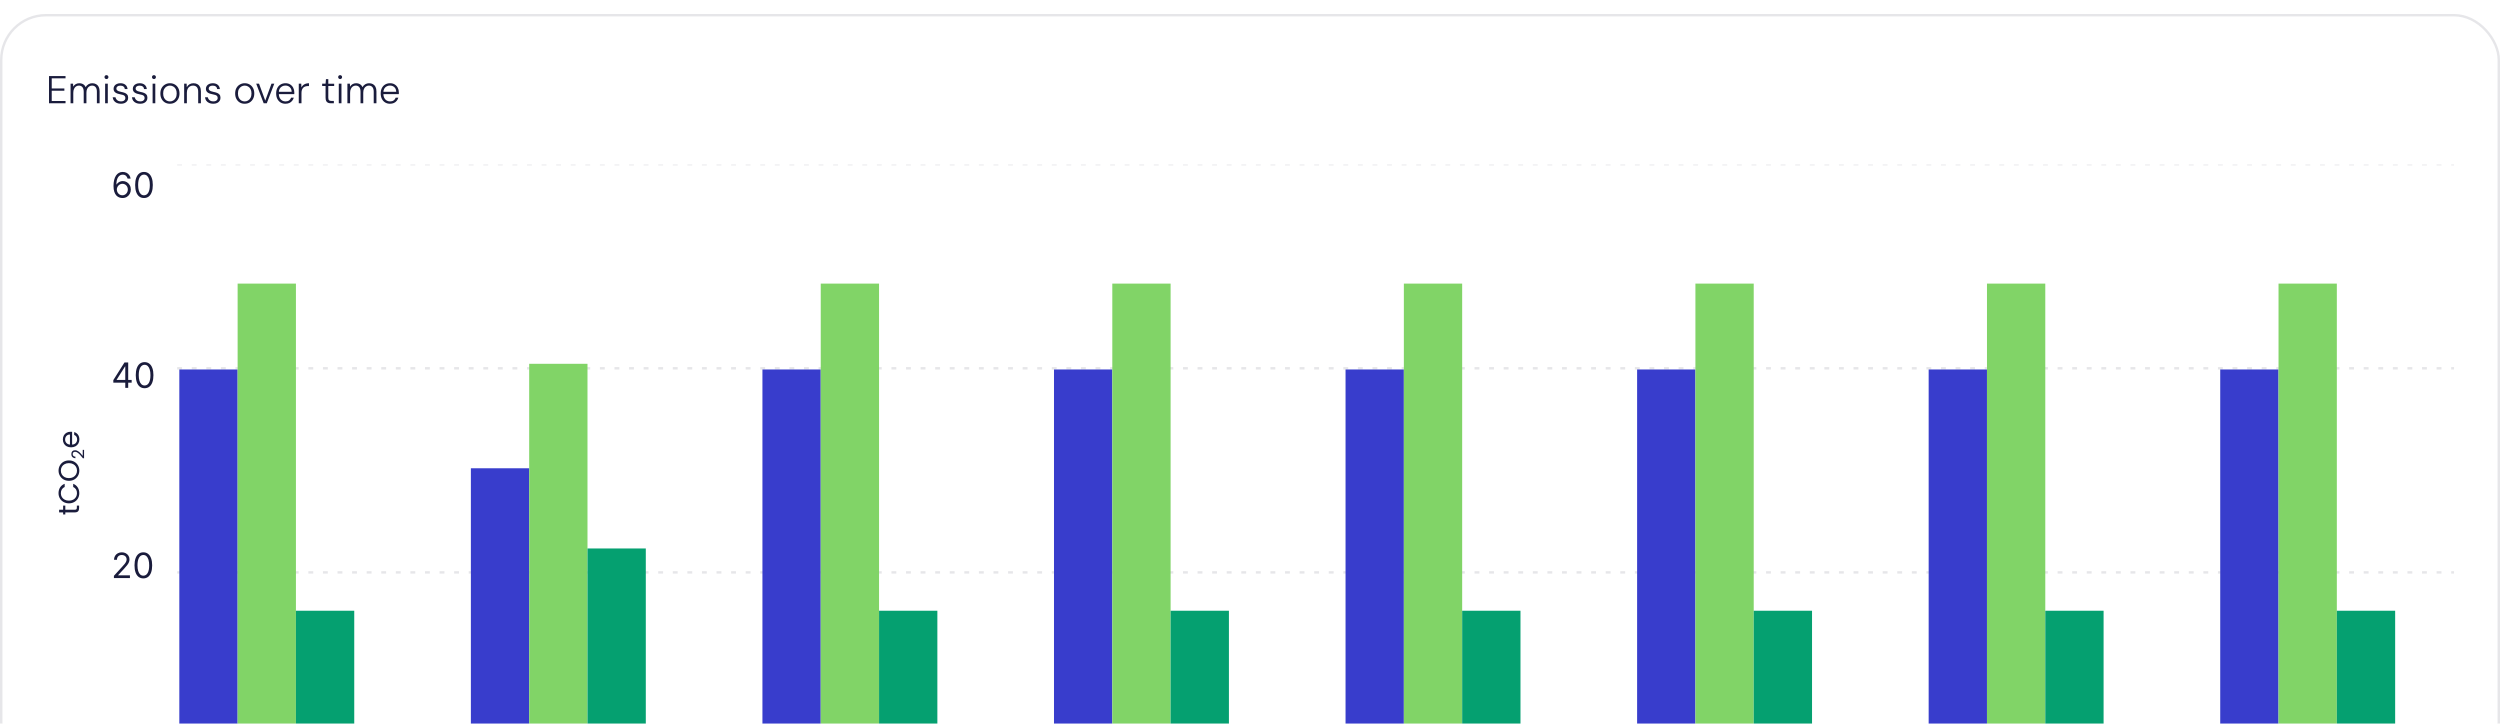 <svg width="981" height="284" viewBox="0 0 981 284" fill="none" xmlns="http://www.w3.org/2000/svg">
<g clip-path="url(#clip0_4165_22295)">
<g filter="url(#filter0_d_4165_22295)">
<g clip-path="url(#clip1_4165_22295)">
<rect y="0.977" width="981" height="350.679" rx="18.041" fill="white"/>
<path d="M19.231 36.02V25.341H25.714V26.226H20.299V30.208H25.257V31.092H20.299V35.135H25.714V36.02H19.231ZM27.69 36.02V28.331H28.666L28.743 29.491C28.977 29.064 29.302 28.733 29.719 28.499C30.136 28.265 30.599 28.148 31.107 28.148C31.483 28.148 31.834 28.204 32.16 28.316C32.485 28.428 32.77 28.596 33.014 28.82C33.268 29.043 33.466 29.333 33.609 29.689C33.863 29.211 34.219 28.835 34.677 28.56C35.144 28.286 35.643 28.148 36.172 28.148C36.761 28.148 37.27 28.265 37.697 28.499C38.134 28.733 38.475 29.089 38.719 29.567C38.963 30.045 39.085 30.65 39.085 31.382V36.02H38.017V31.504C38.017 30.691 37.849 30.086 37.514 29.689C37.178 29.282 36.711 29.079 36.111 29.079C35.704 29.079 35.333 29.191 34.997 29.414C34.661 29.628 34.397 29.943 34.204 30.36C34.01 30.767 33.914 31.275 33.914 31.886V36.02H32.846V31.504C32.846 30.691 32.678 30.086 32.343 29.689C32.017 29.282 31.555 29.079 30.954 29.079C30.538 29.079 30.161 29.191 29.826 29.414C29.5 29.628 29.241 29.948 29.048 30.375C28.855 30.792 28.758 31.311 28.758 31.931V36.02H27.69ZM41.25 36.02V28.331H42.302V36.02H41.25ZM41.784 26.516C41.57 26.516 41.387 26.445 41.234 26.302C41.082 26.15 41.006 25.962 41.006 25.738C41.006 25.504 41.077 25.321 41.219 25.189C41.372 25.047 41.555 24.975 41.768 24.975C41.982 24.975 42.165 25.047 42.318 25.189C42.47 25.321 42.546 25.504 42.546 25.738C42.546 25.962 42.47 26.15 42.318 26.302C42.175 26.445 41.997 26.516 41.784 26.516ZM47.45 36.203C46.84 36.203 46.301 36.101 45.833 35.898C45.375 35.694 45.004 35.404 44.719 35.028C44.445 34.642 44.277 34.184 44.216 33.655H45.314C45.375 33.95 45.492 34.219 45.665 34.464C45.848 34.708 46.092 34.906 46.397 35.059C46.702 35.201 47.063 35.272 47.48 35.272C47.867 35.272 48.182 35.216 48.426 35.104C48.68 34.982 48.868 34.825 48.99 34.631C49.123 34.428 49.189 34.204 49.189 33.96C49.189 33.625 49.107 33.365 48.945 33.182C48.792 32.989 48.568 32.847 48.273 32.755C47.979 32.664 47.623 32.577 47.206 32.496C46.86 32.435 46.529 32.353 46.214 32.252C45.899 32.15 45.614 32.018 45.36 31.855C45.116 31.692 44.923 31.489 44.78 31.245C44.638 30.991 44.567 30.696 44.567 30.36C44.567 29.923 44.673 29.541 44.887 29.216C45.111 28.881 45.426 28.621 45.833 28.438C46.24 28.245 46.718 28.148 47.267 28.148C48.05 28.148 48.69 28.347 49.189 28.743C49.687 29.13 49.977 29.699 50.058 30.452H48.99C48.95 30.035 48.777 29.704 48.472 29.46C48.167 29.216 47.755 29.094 47.236 29.094C46.728 29.094 46.336 29.201 46.062 29.414C45.797 29.618 45.665 29.898 45.665 30.253C45.665 30.477 45.736 30.67 45.879 30.833C46.021 30.996 46.229 31.138 46.504 31.26C46.789 31.372 47.135 31.469 47.541 31.55C48.029 31.642 48.477 31.764 48.884 31.916C49.301 32.059 49.636 32.282 49.891 32.587C50.155 32.882 50.287 33.304 50.287 33.853C50.297 34.311 50.185 34.718 49.952 35.074C49.718 35.43 49.387 35.709 48.96 35.913C48.533 36.106 48.029 36.203 47.45 36.203ZM55.002 36.203C54.392 36.203 53.853 36.101 53.386 35.898C52.928 35.694 52.557 35.404 52.272 35.028C51.997 34.642 51.83 34.184 51.769 33.655H52.867C52.928 33.95 53.045 34.219 53.218 34.464C53.401 34.708 53.645 34.906 53.95 35.059C54.255 35.201 54.616 35.272 55.033 35.272C55.419 35.272 55.735 35.216 55.979 35.104C56.233 34.982 56.421 34.825 56.543 34.631C56.675 34.428 56.741 34.204 56.741 33.96C56.741 33.625 56.66 33.365 56.497 33.182C56.345 32.989 56.121 32.847 55.826 32.755C55.531 32.664 55.175 32.577 54.758 32.496C54.413 32.435 54.082 32.353 53.767 32.252C53.452 32.15 53.167 32.018 52.913 31.855C52.669 31.692 52.475 31.489 52.333 31.245C52.191 30.991 52.119 30.696 52.119 30.36C52.119 29.923 52.226 29.541 52.44 29.216C52.663 28.881 52.979 28.621 53.386 28.438C53.792 28.245 54.27 28.148 54.819 28.148C55.602 28.148 56.243 28.347 56.741 28.743C57.24 29.13 57.53 29.699 57.611 30.452H56.543C56.502 30.035 56.33 29.704 56.025 29.46C55.719 29.216 55.307 29.094 54.789 29.094C54.28 29.094 53.889 29.201 53.614 29.414C53.35 29.618 53.218 29.898 53.218 30.253C53.218 30.477 53.289 30.67 53.431 30.833C53.574 30.996 53.782 31.138 54.057 31.26C54.341 31.372 54.687 31.469 55.094 31.55C55.582 31.642 56.03 31.764 56.436 31.916C56.853 32.059 57.189 32.282 57.443 32.587C57.708 32.882 57.84 33.304 57.84 33.853C57.85 34.311 57.738 34.718 57.504 35.074C57.27 35.43 56.94 35.709 56.513 35.913C56.086 36.106 55.582 36.203 55.002 36.203ZM59.886 36.02V28.331H60.938V36.02H59.886ZM60.419 26.516C60.206 26.516 60.023 26.445 59.87 26.302C59.718 26.15 59.642 25.962 59.642 25.738C59.642 25.504 59.713 25.321 59.855 25.189C60.008 25.047 60.191 24.975 60.404 24.975C60.618 24.975 60.801 25.047 60.953 25.189C61.106 25.321 61.182 25.504 61.182 25.738C61.182 25.962 61.106 26.15 60.953 26.302C60.811 26.445 60.633 26.516 60.419 26.516ZM66.65 36.203C65.948 36.203 65.313 36.04 64.743 35.714C64.184 35.379 63.742 34.911 63.416 34.311C63.091 33.701 62.928 32.994 62.928 32.191C62.928 31.357 63.091 30.64 63.416 30.04C63.752 29.44 64.204 28.977 64.774 28.652C65.343 28.316 65.979 28.148 66.68 28.148C67.413 28.148 68.058 28.316 68.618 28.652C69.177 28.977 69.62 29.44 69.945 30.04C70.27 30.64 70.433 31.357 70.433 32.191C70.433 32.994 70.265 33.701 69.93 34.311C69.604 34.911 69.157 35.379 68.587 35.714C68.028 36.04 67.382 36.203 66.65 36.203ZM66.665 35.287C67.143 35.287 67.581 35.17 67.977 34.937C68.384 34.703 68.709 34.357 68.953 33.899C69.208 33.431 69.335 32.857 69.335 32.175C69.335 31.484 69.213 30.909 68.969 30.452C68.725 29.994 68.399 29.653 67.992 29.43C67.596 29.196 67.159 29.079 66.68 29.079C66.223 29.079 65.791 29.196 65.384 29.43C64.977 29.664 64.647 30.009 64.392 30.467C64.148 30.914 64.026 31.484 64.026 32.175C64.026 32.857 64.148 33.431 64.392 33.899C64.636 34.357 64.957 34.703 65.353 34.937C65.76 35.17 66.198 35.287 66.665 35.287ZM72.261 36.02V28.331H73.237L73.299 29.704C73.543 29.216 73.893 28.835 74.351 28.56C74.819 28.286 75.338 28.148 75.907 28.148C76.497 28.148 77.01 28.265 77.448 28.499C77.885 28.733 78.226 29.089 78.47 29.567C78.714 30.035 78.836 30.635 78.836 31.367V36.02H77.768V31.489C77.768 30.675 77.59 30.07 77.234 29.674C76.878 29.277 76.37 29.079 75.709 29.079C75.261 29.079 74.855 29.191 74.488 29.414C74.132 29.628 73.848 29.943 73.634 30.36C73.431 30.777 73.329 31.291 73.329 31.901V36.02H72.261ZM83.679 36.203C83.069 36.203 82.53 36.101 82.062 35.898C81.604 35.694 81.233 35.404 80.948 35.028C80.674 34.642 80.506 34.184 80.445 33.655H81.543C81.604 33.95 81.721 34.219 81.894 34.464C82.077 34.708 82.321 34.906 82.626 35.059C82.931 35.201 83.292 35.272 83.709 35.272C84.096 35.272 84.411 35.216 84.655 35.104C84.909 34.982 85.097 34.825 85.219 34.631C85.352 34.428 85.418 34.204 85.418 33.96C85.418 33.625 85.336 33.365 85.174 33.182C85.021 32.989 84.797 32.847 84.502 32.755C84.207 32.664 83.852 32.577 83.435 32.496C83.089 32.435 82.758 32.353 82.443 32.252C82.128 32.15 81.843 32.018 81.589 31.855C81.345 31.692 81.152 31.489 81.009 31.245C80.867 30.991 80.796 30.696 80.796 30.36C80.796 29.923 80.902 29.541 81.116 29.216C81.34 28.881 81.655 28.621 82.062 28.438C82.469 28.245 82.947 28.148 83.496 28.148C84.279 28.148 84.919 28.347 85.418 28.743C85.916 29.13 86.206 29.699 86.287 30.452H85.219C85.179 30.035 85.006 29.704 84.701 29.46C84.396 29.216 83.984 29.094 83.465 29.094C82.957 29.094 82.565 29.201 82.291 29.414C82.026 29.618 81.894 29.898 81.894 30.253C81.894 30.477 81.965 30.67 82.108 30.833C82.25 30.996 82.458 31.138 82.733 31.26C83.018 31.372 83.364 31.469 83.77 31.55C84.258 31.642 84.706 31.764 85.113 31.916C85.53 32.059 85.865 32.282 86.119 32.587C86.384 32.882 86.516 33.304 86.516 33.853C86.526 34.311 86.414 34.718 86.18 35.074C85.947 35.43 85.616 35.709 85.189 35.913C84.762 36.106 84.258 36.203 83.679 36.203ZM95.997 36.203C95.295 36.203 94.659 36.04 94.09 35.714C93.531 35.379 93.088 34.911 92.763 34.311C92.437 33.701 92.275 32.994 92.275 32.191C92.275 31.357 92.437 30.64 92.763 30.04C93.098 29.44 93.551 28.977 94.12 28.652C94.69 28.316 95.326 28.148 96.027 28.148C96.759 28.148 97.405 28.316 97.965 28.652C98.524 28.977 98.966 29.44 99.292 30.04C99.617 30.64 99.78 31.357 99.78 32.191C99.78 32.994 99.612 33.701 99.276 34.311C98.951 34.911 98.504 35.379 97.934 35.714C97.375 36.04 96.729 36.203 95.997 36.203ZM96.012 35.287C96.49 35.287 96.927 35.17 97.324 34.937C97.731 34.703 98.056 34.357 98.3 33.899C98.554 33.431 98.681 32.857 98.681 32.175C98.681 31.484 98.559 30.909 98.315 30.452C98.071 29.994 97.746 29.653 97.339 29.43C96.942 29.196 96.505 29.079 96.027 29.079C95.57 29.079 95.137 29.196 94.731 29.43C94.324 29.664 93.993 30.009 93.739 30.467C93.495 30.914 93.373 31.484 93.373 32.175C93.373 32.857 93.495 33.431 93.739 33.899C93.983 34.357 94.303 34.703 94.7 34.937C95.107 35.17 95.544 35.287 96.012 35.287ZM103.463 36.02L100.534 28.331H101.648L104.089 34.982L106.529 28.331H107.628L104.684 36.02H103.463ZM111.994 36.203C111.282 36.203 110.651 36.035 110.102 35.699C109.563 35.364 109.136 34.896 108.821 34.296C108.516 33.686 108.363 32.974 108.363 32.16C108.363 31.347 108.516 30.64 108.821 30.04C109.126 29.44 109.553 28.977 110.102 28.652C110.661 28.316 111.302 28.148 112.024 28.148C112.767 28.148 113.392 28.316 113.9 28.652C114.419 28.987 114.811 29.425 115.075 29.964C115.35 30.503 115.487 31.092 115.487 31.733C115.487 31.835 115.487 31.942 115.487 32.053C115.487 32.155 115.482 32.277 115.472 32.419H109.172V31.52H114.45C114.429 30.736 114.185 30.131 113.717 29.704C113.26 29.277 112.68 29.064 111.978 29.064C111.521 29.064 111.094 29.17 110.697 29.384C110.311 29.587 109.995 29.892 109.751 30.299C109.517 30.696 109.4 31.199 109.4 31.809V32.206C109.4 32.898 109.522 33.472 109.767 33.93C110.011 34.387 110.331 34.728 110.728 34.952C111.134 35.175 111.556 35.287 111.994 35.287C112.573 35.287 113.051 35.16 113.428 34.906C113.804 34.642 114.073 34.281 114.236 33.823H115.289C115.156 34.27 114.943 34.677 114.648 35.043C114.363 35.409 113.997 35.694 113.55 35.898C113.102 36.101 112.584 36.203 111.994 36.203ZM117.235 36.02V28.331H118.211L118.287 29.811C118.45 29.455 118.669 29.155 118.943 28.911C119.218 28.667 119.548 28.479 119.935 28.347C120.321 28.214 120.758 28.148 121.246 28.148V29.262H120.835C120.509 29.262 120.194 29.308 119.889 29.399C119.584 29.48 119.314 29.623 119.08 29.826C118.846 30.03 118.658 30.304 118.516 30.65C118.374 30.996 118.302 31.428 118.302 31.947V36.02H117.235ZM129.861 36.02C129.424 36.02 129.047 35.953 128.732 35.821C128.417 35.679 128.173 35.45 128 35.135C127.837 34.809 127.756 34.367 127.756 33.808V29.247H126.413V28.331H127.756L127.908 26.547H128.824V28.347H131.127V29.247H128.824V33.808C128.824 34.316 128.925 34.662 129.129 34.845C129.332 35.018 129.693 35.104 130.212 35.104H131.005V36.02H129.861ZM132.939 36.02V28.331H133.992V36.02H132.939ZM133.473 26.516C133.26 26.516 133.077 26.445 132.924 26.302C132.772 26.15 132.695 25.962 132.695 25.738C132.695 25.504 132.767 25.321 132.909 25.189C133.061 25.047 133.244 24.975 133.458 24.975C133.672 24.975 133.855 25.047 134.007 25.189C134.16 25.321 134.236 25.504 134.236 25.738C134.236 25.962 134.16 26.15 134.007 26.302C133.865 26.445 133.687 26.516 133.473 26.516ZM136.317 36.02V28.331H137.294L137.37 29.491C137.604 29.064 137.929 28.733 138.346 28.499C138.763 28.265 139.226 28.148 139.734 28.148C140.111 28.148 140.461 28.204 140.787 28.316C141.112 28.428 141.397 28.596 141.641 28.82C141.895 29.043 142.094 29.333 142.236 29.689C142.49 29.211 142.846 28.835 143.304 28.56C143.772 28.286 144.27 28.148 144.799 28.148C145.389 28.148 145.897 28.265 146.324 28.499C146.761 28.733 147.102 29.089 147.346 29.567C147.59 30.045 147.712 30.65 147.712 31.382V36.02H146.645V31.504C146.645 30.691 146.477 30.086 146.141 29.689C145.806 29.282 145.338 29.079 144.738 29.079C144.331 29.079 143.96 29.191 143.624 29.414C143.289 29.628 143.024 29.943 142.831 30.36C142.638 30.767 142.541 31.275 142.541 31.886V36.02H141.473V31.504C141.473 30.691 141.306 30.086 140.97 29.689C140.645 29.282 140.182 29.079 139.582 29.079C139.165 29.079 138.789 29.191 138.453 29.414C138.128 29.628 137.868 29.948 137.675 30.375C137.482 30.792 137.385 31.311 137.385 31.931V36.02H136.317ZM153.019 36.203C152.308 36.203 151.677 36.035 151.128 35.699C150.589 35.364 150.162 34.896 149.847 34.296C149.541 33.686 149.389 32.974 149.389 32.16C149.389 31.347 149.541 30.64 149.847 30.04C150.152 29.44 150.579 28.977 151.128 28.652C151.687 28.316 152.328 28.148 153.05 28.148C153.792 28.148 154.418 28.316 154.926 28.652C155.445 28.987 155.836 29.425 156.101 29.964C156.375 30.503 156.513 31.092 156.513 31.733C156.513 31.835 156.513 31.942 156.513 32.053C156.513 32.155 156.508 32.277 156.497 32.419H150.197V31.52H155.475C155.455 30.736 155.211 30.131 154.743 29.704C154.286 29.277 153.706 29.064 153.004 29.064C152.547 29.064 152.119 29.17 151.723 29.384C151.336 29.587 151.021 29.892 150.777 30.299C150.543 30.696 150.426 31.199 150.426 31.809V32.206C150.426 32.898 150.548 33.472 150.792 33.93C151.036 34.387 151.357 34.728 151.753 34.952C152.16 35.175 152.582 35.287 153.019 35.287C153.599 35.287 154.077 35.16 154.453 34.906C154.83 34.642 155.099 34.281 155.262 33.823H156.314C156.182 34.27 155.969 34.677 155.674 35.043C155.389 35.409 155.023 35.694 154.575 35.898C154.128 36.101 153.609 36.203 153.019 36.203Z" fill="#1A1C3C"/>
<g clip-path="url(#clip2_4165_22295)">
<path d="M25.63 195.513H29.325C29.63 195.513 29.848 195.448 29.977 195.319C30.099 195.189 30.16 194.964 30.16 194.644V193.877H31.041V194.815C31.041 195.395 30.908 195.83 30.641 196.12C30.374 196.409 29.935 196.554 29.325 196.554H25.63V197.367H24.772V196.554H23.193V195.513H24.772V193.877H25.63V195.513ZM27.049 193.005C26.271 193.005 25.573 192.829 24.955 192.478C24.329 192.128 23.841 191.651 23.491 191.048C23.14 190.438 22.964 189.763 22.964 189.023C22.964 188.154 23.174 187.395 23.593 186.747C24.013 186.098 24.608 185.625 25.378 185.328V186.575C24.898 186.796 24.528 187.117 24.268 187.536C24.009 187.948 23.88 188.444 23.88 189.023C23.88 189.58 24.009 190.08 24.268 190.522C24.528 190.964 24.898 191.312 25.378 191.563C25.851 191.815 26.408 191.941 27.049 191.941C27.682 191.941 28.238 191.815 28.719 191.563C29.192 191.312 29.558 190.964 29.817 190.522C30.076 190.08 30.206 189.58 30.206 189.023C30.206 188.444 30.08 187.948 29.829 187.536C29.569 187.117 29.199 186.796 28.719 186.575V185.328C29.482 185.625 30.073 186.098 30.492 186.747C30.904 187.395 31.11 188.154 31.11 189.023C31.11 189.763 30.938 190.438 30.595 191.048C30.244 191.651 29.76 192.128 29.142 192.478C28.524 192.829 27.826 193.005 27.049 193.005ZM31.122 180.163C31.122 180.903 30.95 181.578 30.607 182.188C30.256 182.798 29.771 183.282 29.154 183.641C28.528 183.992 27.826 184.167 27.049 184.167C26.271 184.167 25.573 183.992 24.955 183.641C24.329 183.282 23.845 182.798 23.502 182.188C23.151 181.578 22.976 180.903 22.976 180.163C22.976 179.416 23.151 178.737 23.502 178.127C23.845 177.516 24.326 177.036 24.944 176.685C25.561 176.334 26.263 176.159 27.049 176.159C27.834 176.159 28.536 176.334 29.154 176.685C29.771 177.036 30.256 177.516 30.607 178.127C30.95 178.737 31.122 179.416 31.122 180.163ZM30.218 180.163C30.218 179.606 30.088 179.107 29.829 178.664C29.569 178.214 29.199 177.863 28.719 177.612C28.238 177.352 27.682 177.223 27.049 177.223C26.408 177.223 25.851 177.352 25.378 177.612C24.898 177.863 24.528 178.21 24.268 178.653C24.009 179.095 23.88 179.599 23.88 180.163C23.88 180.727 24.009 181.231 24.268 181.673C24.528 182.116 24.898 182.466 25.378 182.726C25.851 182.977 26.408 183.103 27.049 183.103C27.682 183.103 28.238 182.977 28.719 182.726C29.199 182.466 29.569 182.116 29.829 181.673C30.088 181.223 30.218 180.72 30.218 180.163ZM32.54 175.315C32.074 174.734 31.691 174.279 31.394 173.949C31.092 173.62 30.778 173.343 30.453 173.119C30.124 172.89 29.801 172.775 29.486 172.775C29.188 172.775 28.955 172.849 28.785 172.995C28.611 173.137 28.525 173.368 28.525 173.688C28.525 173.999 28.623 174.242 28.82 174.416C29.012 174.585 29.27 174.677 29.595 174.69V175.295C29.083 175.276 28.687 175.121 28.408 174.828C28.129 174.535 27.989 174.157 27.989 173.695C27.989 173.224 28.12 172.851 28.38 172.576C28.641 172.297 29 172.158 29.458 172.158C29.838 172.158 30.209 172.272 30.57 172.501C30.927 172.725 31.243 172.981 31.517 173.27C31.788 173.558 32.103 173.926 32.465 174.375V172.013H32.986V175.315H32.54ZM27.666 164.91C27.865 164.91 28.074 164.921 28.296 164.944V169.955C28.913 169.917 29.398 169.707 29.749 169.326C30.092 168.937 30.263 168.468 30.263 167.919C30.263 167.469 30.16 167.095 29.954 166.797C29.741 166.492 29.459 166.279 29.108 166.157V165.035C29.71 165.203 30.202 165.539 30.584 166.042C30.957 166.546 31.144 167.171 31.144 167.919C31.144 168.513 31.011 169.047 30.744 169.52C30.477 169.985 30.099 170.352 29.611 170.619C29.116 170.885 28.544 171.019 27.895 171.019C27.247 171.019 26.679 170.889 26.191 170.63C25.702 170.371 25.329 170.008 25.069 169.543C24.802 169.07 24.669 168.529 24.669 167.919C24.669 167.324 24.799 166.797 25.058 166.34C25.317 165.882 25.676 165.531 26.133 165.287C26.583 165.035 27.094 164.91 27.666 164.91ZM27.449 165.985C27.052 165.985 26.713 166.073 26.431 166.248C26.141 166.424 25.924 166.664 25.779 166.969C25.626 167.266 25.55 167.598 25.55 167.964C25.55 168.491 25.718 168.941 26.053 169.314C26.389 169.68 26.854 169.89 27.449 169.944V165.985Z" fill="#1A1C3C"/>
<path d="M48.008 73.195C47.6 73.188 47.191 73.111 46.782 72.961C46.374 72.812 46.001 72.561 45.663 72.207C45.326 71.85 45.055 71.369 44.851 70.762C44.647 70.152 44.544 69.387 44.544 68.466C44.544 67.583 44.627 66.802 44.792 66.121C44.958 65.436 45.198 64.86 45.513 64.393C45.827 63.923 46.207 63.566 46.651 63.323C47.099 63.08 47.603 62.958 48.164 62.958C48.722 62.958 49.218 63.07 49.653 63.294C50.091 63.514 50.448 63.822 50.723 64.218C50.999 64.614 51.178 65.07 51.259 65.585H50.071C49.961 65.138 49.747 64.766 49.429 64.471C49.111 64.176 48.69 64.028 48.164 64.028C47.392 64.028 46.784 64.364 46.34 65.036C45.898 65.707 45.676 66.649 45.673 67.862H45.751C45.933 67.587 46.148 67.352 46.398 67.157C46.651 66.959 46.93 66.807 47.235 66.7C47.54 66.593 47.862 66.539 48.203 66.539C48.774 66.539 49.296 66.682 49.77 66.967C50.243 67.249 50.623 67.64 50.908 68.14C51.194 68.636 51.336 69.205 51.336 69.847C51.336 70.464 51.199 71.028 50.923 71.541C50.647 72.05 50.26 72.455 49.76 72.757C49.264 73.055 48.68 73.201 48.008 73.195ZM48.008 72.124C48.417 72.124 48.784 72.022 49.108 71.818C49.436 71.614 49.694 71.34 49.882 70.996C50.073 70.652 50.169 70.269 50.169 69.847C50.169 69.436 50.076 69.061 49.891 68.724C49.71 68.383 49.458 68.112 49.137 67.911C48.819 67.71 48.456 67.609 48.047 67.609C47.739 67.609 47.452 67.671 47.186 67.794C46.92 67.914 46.687 68.08 46.486 68.29C46.288 68.501 46.132 68.743 46.019 69.016C45.905 69.285 45.848 69.569 45.848 69.867C45.848 70.263 45.941 70.632 46.126 70.976C46.314 71.32 46.57 71.597 46.894 71.808C47.222 72.019 47.593 72.124 48.008 72.124ZM56.5 73.195C55.767 73.195 55.142 72.995 54.627 72.596C54.111 72.194 53.717 71.612 53.444 70.85C53.172 70.084 53.036 69.16 53.036 68.076C53.036 67 53.172 66.08 53.444 65.318C53.72 64.552 54.116 63.968 54.632 63.566C55.151 63.161 55.773 62.958 56.5 62.958C57.226 62.958 57.847 63.161 58.363 63.566C58.882 63.968 59.278 64.552 59.55 65.318C59.826 66.08 59.964 67 59.964 68.076C59.964 69.16 59.828 70.084 59.555 70.85C59.283 71.612 58.889 72.194 58.373 72.596C57.857 72.995 57.233 73.195 56.5 73.195ZM56.5 72.124C57.226 72.124 57.791 71.774 58.193 71.073C58.595 70.373 58.796 69.374 58.796 68.076C58.796 67.214 58.704 66.479 58.519 65.872C58.337 65.266 58.075 64.804 57.731 64.486C57.39 64.168 56.98 64.009 56.5 64.009C55.78 64.009 55.217 64.364 54.812 65.075C54.406 65.782 54.203 66.782 54.203 68.076C54.203 68.939 54.294 69.672 54.476 70.276C54.657 70.879 54.919 71.338 55.259 71.653C55.603 71.967 56.017 72.124 56.5 72.124Z" fill="#1A1C3C"/>
<path d="M44.467 145.644V144.652L48.845 137.723H49.565V139.261H49.079L45.77 144.496V144.574H51.667V145.644H44.467ZM49.157 147.688V145.342V144.88V137.723H50.305V147.688H49.157ZM56.741 147.824C56.008 147.824 55.383 147.624 54.867 147.225C54.352 146.823 53.958 146.241 53.685 145.479C53.413 144.713 53.276 143.789 53.276 142.705C53.276 141.628 53.413 140.709 53.685 139.947C53.961 139.181 54.357 138.597 54.872 138.195C55.391 137.79 56.014 137.587 56.741 137.587C57.467 137.587 58.088 137.79 58.604 138.195C59.123 138.597 59.519 139.181 59.791 139.947C60.067 140.709 60.205 141.628 60.205 142.705C60.205 143.789 60.069 144.713 59.796 145.479C59.524 146.241 59.13 146.823 58.614 147.225C58.098 147.624 57.474 147.824 56.741 147.824ZM56.741 146.753C57.467 146.753 58.032 146.403 58.434 145.702C58.836 145.002 59.037 144.003 59.037 142.705C59.037 141.843 58.945 141.108 58.76 140.501C58.578 139.895 58.315 139.433 57.972 139.115C57.631 138.797 57.221 138.638 56.741 138.638C56.021 138.638 55.458 138.993 55.052 139.703C54.647 140.411 54.444 141.411 54.444 142.705C54.444 143.568 54.535 144.301 54.717 144.905C54.898 145.508 55.159 145.967 55.5 146.281C55.844 146.596 56.257 146.753 56.741 146.753Z" fill="#1A1C3C"/>
<path d="M44.7 222.316V221.441L47.989 217.84C48.375 217.419 48.693 217.052 48.943 216.741C49.192 216.426 49.377 216.131 49.497 215.855C49.621 215.576 49.682 215.284 49.682 214.979C49.682 214.629 49.598 214.326 49.429 214.07C49.264 213.813 49.037 213.615 48.748 213.476C48.459 213.337 48.135 213.267 47.775 213.267C47.392 213.267 47.058 213.346 46.773 213.505C46.49 213.661 46.272 213.88 46.116 214.162C45.963 214.444 45.887 214.775 45.887 215.155H44.739C44.739 214.571 44.874 214.058 45.143 213.617C45.412 213.176 45.779 212.832 46.242 212.586C46.709 212.339 47.233 212.216 47.814 212.216C48.398 212.216 48.915 212.339 49.366 212.586C49.817 212.832 50.17 213.165 50.427 213.583C50.683 214.001 50.811 214.467 50.811 214.979C50.811 215.346 50.745 215.704 50.611 216.055C50.482 216.402 50.255 216.789 49.93 217.217C49.609 217.642 49.163 218.161 48.592 218.774L46.354 221.168V221.246H50.986V222.316H44.7ZM56.246 222.453C55.513 222.453 54.888 222.253 54.372 221.854C53.857 221.452 53.463 220.87 53.19 220.108C52.918 219.342 52.781 218.418 52.781 217.334C52.781 216.257 52.918 215.338 53.19 214.576C53.466 213.81 53.862 213.226 54.377 212.824C54.896 212.419 55.519 212.216 56.246 212.216C56.972 212.216 57.593 212.419 58.109 212.824C58.628 213.226 59.024 213.81 59.296 214.576C59.572 215.338 59.71 216.257 59.71 217.334C59.71 218.418 59.574 219.342 59.301 220.108C59.029 220.87 58.635 221.452 58.119 221.854C57.603 222.253 56.979 222.453 56.246 222.453ZM56.246 221.382C56.972 221.382 57.536 221.032 57.939 220.331C58.341 219.631 58.542 218.632 58.542 217.334C58.542 216.471 58.45 215.737 58.265 215.13C58.083 214.524 57.82 214.061 57.477 213.744C57.136 213.426 56.726 213.267 56.246 213.267C55.526 213.267 54.963 213.622 54.557 214.332C54.152 215.039 53.949 216.04 53.949 217.334C53.949 218.197 54.04 218.93 54.222 219.533C54.403 220.137 54.664 220.596 55.005 220.91C55.349 221.225 55.762 221.382 56.246 221.382Z" fill="#1A1C3C"/>
<line x1="69.524" y1="220.094" x2="1002.9" y2="220.094" stroke="#E6E6E9" stroke-width="0.953" stroke-dasharray="1.91 3.81"/>
<line x1="69.524" y1="140.008" x2="1002.9" y2="140.008" stroke="#E6E6E9" stroke-width="0.953" stroke-dasharray="1.91 3.81"/>
<line x1="69.524" y1="59.926" x2="1002.9" y2="59.926" stroke="#E6E6E9" stroke-width="0.953" stroke-dasharray="1.91 3.81"/>
<rect x="70.364" y="140.477" width="22.881" height="160.787" fill="#383DCC"/>
<rect x="93.245" y="106.773" width="22.881" height="194.492" fill="#81D467"/>
<rect x="116.126" y="235.145" width="22.881" height="66.12" fill="#05A070"/>
<rect x="184.771" y="179.234" width="22.881" height="122.033" fill="#383DCC"/>
<rect x="207.652" y="138.238" width="22.881" height="163.03" fill="#81D467"/>
<rect x="230.534" y="210.695" width="22.881" height="90.573" fill="#05A070"/>
<rect x="299.178" y="140.477" width="22.881" height="160.787" fill="#383DCC"/>
<rect x="322.059" y="106.773" width="22.881" height="194.492" fill="#81D467"/>
<rect x="344.941" y="235.145" width="22.881" height="66.12" fill="#05A070"/>
<rect x="413.585" y="140.477" width="22.881" height="160.787" fill="#383DCC"/>
<rect x="436.467" y="106.773" width="22.881" height="194.492" fill="#81D467"/>
<rect x="459.348" y="235.145" width="22.881" height="66.12" fill="#05A070"/>
<rect x="527.993" y="140.477" width="22.881" height="160.787" fill="#383DCC"/>
<rect x="550.874" y="106.773" width="22.881" height="194.492" fill="#81D467"/>
<rect x="573.756" y="235.145" width="22.881" height="66.12" fill="#05A070"/>
<rect x="642.4" y="140.477" width="22.881" height="160.787" fill="#383DCC"/>
<rect x="665.281" y="106.773" width="22.881" height="194.492" fill="#81D467"/>
<rect x="688.163" y="235.145" width="22.881" height="66.12" fill="#05A070"/>
<rect x="756.807" y="140.477" width="22.881" height="160.787" fill="#383DCC"/>
<rect x="779.688" y="106.773" width="22.881" height="194.492" fill="#81D467"/>
<rect x="802.57" y="235.145" width="22.881" height="66.12" fill="#05A070"/>
<rect x="871.214" y="140.477" width="22.881" height="160.787" fill="#383DCC"/>
<rect x="894.096" y="106.773" width="22.881" height="194.492" fill="#81D467"/>
<rect x="916.977" y="235.145" width="22.881" height="66.12" fill="#05A070"/>
</g>
</g>
<rect x="0.477" y="1.453" width="980.047" height="349.726" rx="17.565" stroke="#E6E6E9" stroke-width="0.953"/>
</g>
</g>
<defs>
<filter id="filter0_d_4165_22295" x="-45.103" y="-39.617" width="1071.21" height="440.887" filterUnits="userSpaceOnUse" color-interpolation-filters="sRGB">
<feFlood flood-opacity="0" result="BackgroundImageFix"/>
<feColorMatrix in="SourceAlpha" type="matrix" values="0 0 0 0 0 0 0 0 0 0 0 0 0 0 0 0 0 0 127 0" result="hardAlpha"/>
<feOffset dy="4.51"/>
<feGaussianBlur stdDeviation="22.552"/>
<feComposite in2="hardAlpha" operator="out"/>
<feColorMatrix type="matrix" values="0 0 0 0 0 0 0 0 0 0 0 0 0 0 0 0 0 0 0.1 0"/>
<feBlend mode="normal" in2="BackgroundImageFix" result="effect1_dropShadow_4165_22295"/>
<feBlend mode="normal" in="SourceGraphic" in2="effect1_dropShadow_4165_22295" result="shape"/>
</filter>
<clipPath id="clip0_4165_22295">
<rect width="981" height="283.024" fill="white" transform="translate(0 0.977)"/>
</clipPath>
<clipPath id="clip1_4165_22295">
<rect y="0.977" width="981" height="350.679" rx="18.041" fill="white"/>
</clipPath>
<clipPath id="clip2_4165_22295">
<rect width="944.917" height="241.209" fill="white" transform="translate(18.041 60.059)"/>
</clipPath>
</defs>
</svg>
